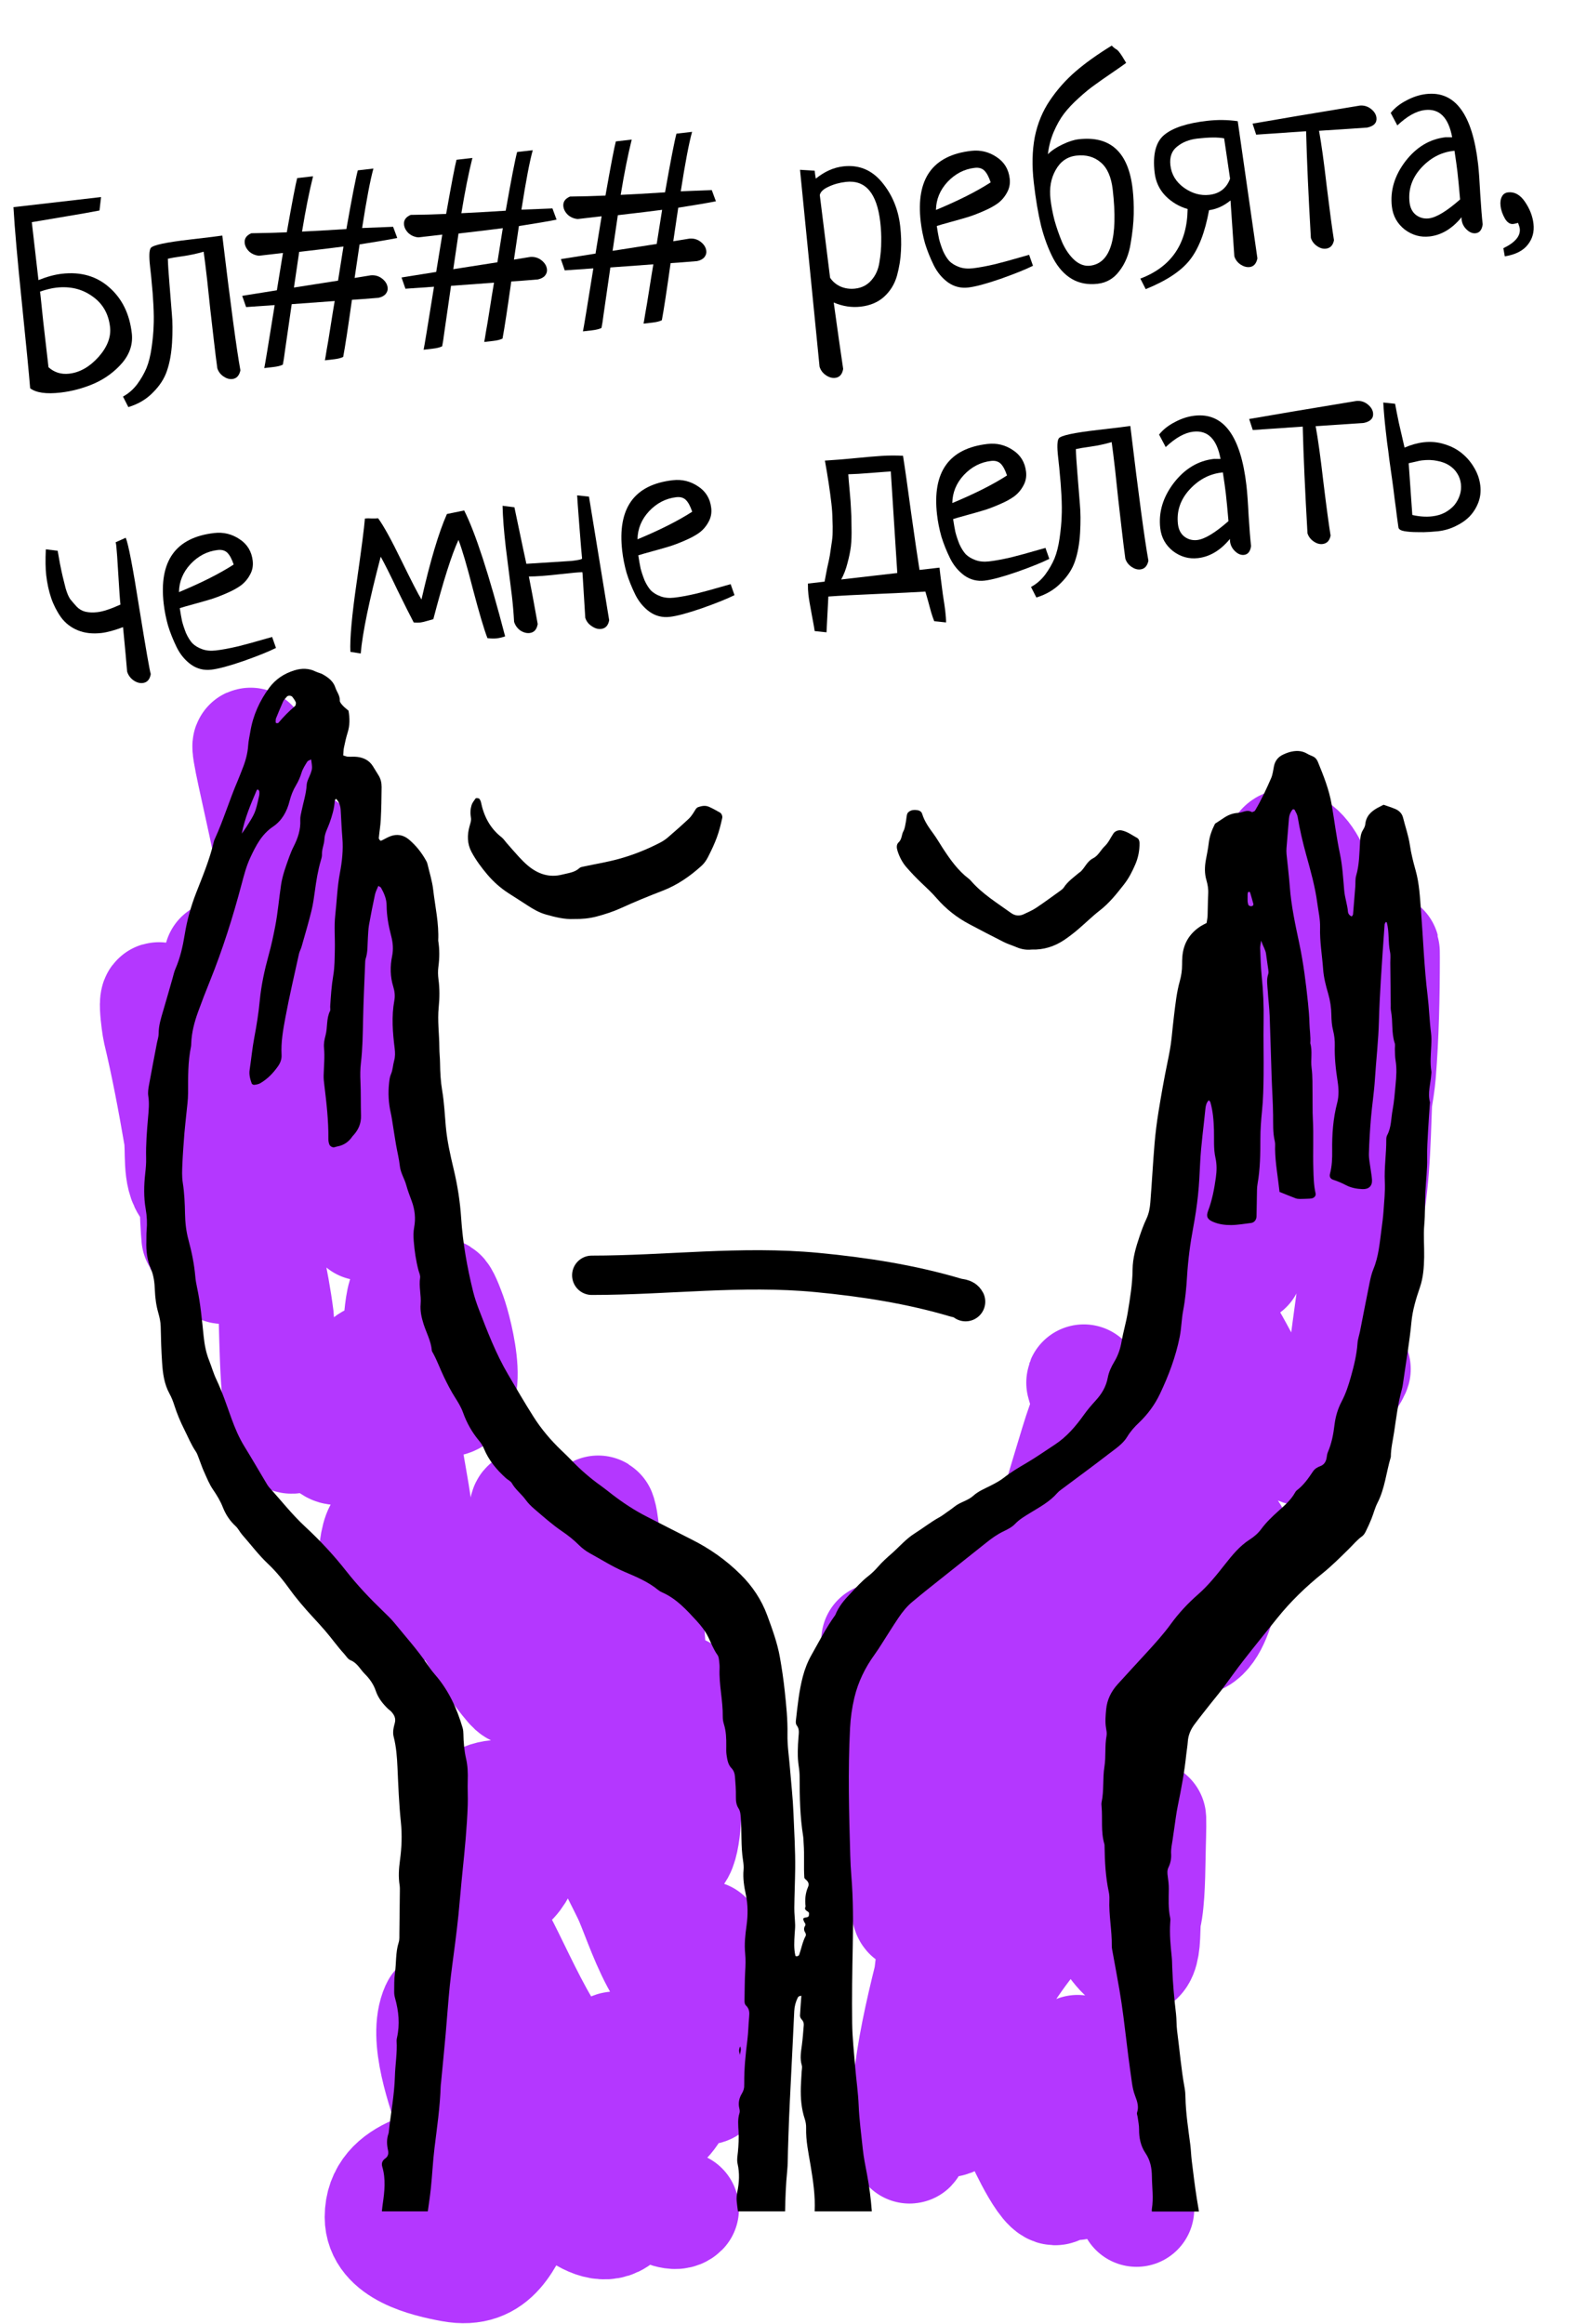 <?xml version="1.0" encoding="UTF-8"?> <svg xmlns="http://www.w3.org/2000/svg" width="600" height="886" viewBox="0 0 600 886" fill="none"> <path d="M145.598 440.106C141.578 447.309 138.742 453.249 138.742 461.56C138.742 463.051 138.901 467.337 138.235 466.004C134.246 458.027 132.625 446.279 130.364 438.075C126.358 423.54 115.414 380.618 114.622 395.673C113.932 408.787 121.472 423.066 124.016 435.79C124.231 436.864 124.864 451.075 126.682 450.516C140.16 446.369 141.953 407.196 142.932 396.435C145.034 373.307 143.313 407.883 143.313 414.462C143.313 416.78 144.102 427.347 142.805 417.128C140.001 395.045 139.539 366.712 128.586 346.798C119.496 330.27 137.852 421.185 131.887 403.29C125.012 382.665 125.276 358.245 120.715 336.896C118.786 327.861 112.275 314.093 114.876 331.183C116.613 342.597 118.032 353.899 118.176 365.459C118.301 375.429 119.037 378.02 115.13 365.205C108.846 344.595 102.303 323.647 100.15 302.111C99.677 297.381 99.529 293.135 97.738 288.655C88.562 265.716 109.036 337.199 109.036 361.905C109.036 368.662 111.321 372.467 111.321 378.916C111.321 396.687 104.622 414.61 99.896 431.473C95.877 445.811 92.024 460.219 87.835 474.509C87.02 477.293 86.697 484.288 84.408 482.507C80.195 479.23 88.13 425.074 80.472 426.776C74.993 427.994 75.488 448.857 75.267 452.293C74.758 460.217 76.92 486.389 75.521 461.687C74.091 436.424 71.963 408.546 62.572 384.756C58.32 373.982 60.753 391.119 61.176 392.88C64.349 406.101 66.873 419.597 69.174 432.997C70.096 438.364 68.527 448.389 72.475 452.801C76.184 456.947 80.225 444.223 81.615 438.836C87.361 416.569 84.408 346.906 84.408 369.903C84.408 384.314 90.755 399.356 90.755 414.462C90.755 444.548 101.599 472.81 105.355 502.438C105.756 505.601 105.503 547.848 111.321 547.505C117.971 547.114 114.687 530.757 121.731 544.205C132.345 564.468 133.92 539.119 137.219 526.432C142.008 508.013 154.972 527.419 166.037 532.398C181.893 539.534 173.448 507.639 171.242 501.55C163.009 478.827 169.57 513.473 168.322 520.338C166.583 529.9 161.443 502.056 156.515 493.679C153.164 487.982 152.453 514.392 152.453 516.657C152.453 520.656 151.581 525.869 152.961 529.732C154.259 533.367 160.391 535.717 156.515 532.018C151.17 526.915 152.55 538.598 152.707 540.523C153.977 556.088 158.236 571.264 159.181 586.86C160.392 606.835 147.17 565.959 143.82 590.414C142.395 600.821 144.724 614.419 159.054 611.234C172.342 608.282 159.182 582.079 171.749 604.887C178.793 617.669 185.682 631.192 195.235 642.337C203.523 652.006 200.63 615.439 200.313 612.504C199.774 607.519 199.134 604.018 198.409 599.301C197.655 594.403 198.154 601.061 198.155 601.078C198.794 618.33 205.491 635.086 211.358 651.096C211.686 651.992 221.112 675.539 221.895 671.155C224.837 654.678 219.49 634.298 214.531 618.597C209.658 603.164 220.434 655.949 235.224 662.522C244.911 666.827 255.552 607.444 236.621 610.599C232.799 611.236 206.488 613.325 211.104 621.136C217.158 631.381 245.769 656.278 225.068 628.246C221.165 622.959 209.47 603.792 200.186 605.648C196.579 606.37 216.073 633.142 219.482 635.609C227.613 641.49 219.699 605.013 219.482 604.252C216.818 594.877 213.19 582.623 205.01 576.196C198.766 571.29 201.45 578.175 202.979 582.797C208.941 600.824 215.25 619.647 223.291 636.878C225.584 641.792 226.353 646.25 228.115 651.096C232.277 662.541 232.961 626.942 232.177 614.789C231.518 604.56 230.613 592.68 229.258 582.29C229.046 580.668 228.845 579.03 228.369 577.466C227.574 574.854 228.895 582.905 229.385 585.59C233.908 610.379 238.116 635.637 245.634 659.729C245.855 660.437 252.952 683.073 256.298 673.947C259.399 665.491 259.853 638.154 259.853 647.161C259.853 653.012 264.134 705.748 256.552 706.954C239.119 709.728 181.895 663.751 177.843 698.195C176.963 705.674 179.617 714.002 186.729 717.872C201.754 726.047 205.72 678.911 209.58 671.662C212.782 665.649 239.138 719.721 240.175 721.808C245.119 731.757 254.417 766.737 269.755 759.766C270.763 759.307 271.4 787.496 271.278 790.234C270.52 807.208 256.908 779.77 254.521 775.507C252.402 771.724 257.123 783.869 258.71 785.79C265.362 793.843 268.078 780.252 268.739 775.126C270.066 764.84 268.993 753.586 268.993 743.262C268.993 721.113 268.931 791.986 253.505 807.88C242.223 819.503 226.177 818.752 213.643 809.276C209.205 805.921 169.466 760.81 167.179 765.859C162.173 776.915 169.788 797.167 173.146 807.499C177.773 821.735 188.38 834.285 194.092 812.196C196.181 804.12 195.87 795.463 195.87 787.187C195.87 780.583 195.131 800.506 196.378 806.991C198.263 816.793 202.298 807.812 201.836 802.04C200.118 780.564 189.721 760.975 187.11 740.088C185.047 723.58 202.012 770.467 213.643 782.363C216.601 785.388 220.851 789.87 225.576 789.345C229.525 788.906 232.462 780.63 234.97 781.347C240.172 782.833 245.429 795.056 246.904 799.628C251.113 812.678 188.259 820.694 181.144 822.479C168.053 825.762 145.852 827.686 145.852 845.33C145.852 857.604 162.823 861.58 172.511 863.357C188.455 866.28 192.835 853.634 198.917 841.267C200.219 838.62 204.532 823.674 208.311 829.588C215.99 841.608 233.284 856.443 239.541 839.236C241.677 833.362 255.699 846.437 259.853 842.283" stroke="#B437FF" stroke-width="44" stroke-linecap="round"></path> <path d="M479.222 426.394C477.047 444.061 474.259 462.102 474.651 479.967C474.965 494.243 479.959 451.823 480.745 437.566C481.378 426.095 480.326 417.506 477.444 406.844C475.667 400.266 480.615 413.058 480.618 413.065C481.248 414.39 487.191 429.062 489.505 428.172C494.667 426.186 494.671 407.464 494.963 403.29C495.777 391.696 493.607 384.118 491.155 373.329C487.906 359.034 488.362 345.019 488.362 330.42C488.362 327.96 488.229 320.371 493.44 323.565C503.725 329.869 506.539 356.367 508.166 365.966C511.61 386.283 509.34 406.828 512.483 427.029C517.231 457.558 524.711 421.51 525.685 409.637C526.904 394.794 527.209 379.841 527.209 364.951C527.209 351.05 525.884 392.723 524.924 406.59C523.747 423.578 524.225 441.538 521.623 458.386C520.656 464.648 511.95 526.71 512.483 526.558C515.398 525.725 518.66 515.795 513.117 527.574C504.085 546.768 501.664 565.752 484.807 539.38C476.152 525.838 469.823 509.473 459.671 496.979C455.885 492.318 462.272 508.743 464.369 514.371C468.22 524.71 476.327 556.787 472.366 546.489C470.415 541.416 458.047 500.205 461.957 517.798C465.629 534.325 468.212 554.533 465.384 571.498C464.093 579.246 458.756 557.25 455.101 550.298C452.037 544.467 445.078 528.459 440.375 542.046C436.475 553.312 434.697 565.504 432.631 577.211C432.077 580.351 432.484 591.716 430.219 583.305C426.293 568.724 421.624 554.344 417.27 539.888C415.996 535.657 414.658 531.446 413.462 527.193C413.134 526.026 414.494 529.385 414.985 530.493C420.65 543.279 425.691 556.468 432.25 568.832C435.854 575.625 444.889 595.343 454.086 597.015C460.248 598.136 469.994 583.135 469.574 585.082C467.95 592.591 465.264 623.019 455.228 624.563C444.633 626.193 446.103 583.767 436.693 584.32C430.343 584.694 420.969 608.425 418.794 612.376C416.247 617.001 407.254 640.5 399.243 640.686C391.183 640.873 382.112 621.888 378.931 616.819C378.251 615.735 370.551 599.046 367.76 598.792C363.937 598.445 375.724 625.629 378.677 628.372C387.754 636.8 381.428 605.605 381.089 600.697C381.049 600.117 393.251 621.503 396.958 626.975C402.314 634.882 399.791 608.926 396.07 604.378C388.27 594.845 396.375 629.215 399.243 641.194C402.388 654.328 415.993 690.08 428.315 723.965C438.325 751.492 437.587 714.611 437.963 703.145C438.064 700.058 438.256 690.803 437.963 693.878C436.555 708.66 436.44 723.37 435.805 738.183C434.791 761.841 418.386 728.928 415.239 723.965C406.166 709.656 390.902 683.634 381.978 669.123C376.998 661.024 373.658 651.119 365.982 645.51C364.867 644.695 369.601 680.113 370.045 681.818C373.462 694.936 378.452 707.569 381.978 720.664C382.246 721.658 383.417 730.002 383.121 724.219C381.987 702.117 381.398 679.34 376.392 657.697C370.205 630.945 361.679 667.433 360.524 676.486C359.252 686.449 358.728 708.845 350.621 688.038C344.407 672.086 338.811 655.438 335.895 638.528C335.197 634.477 335.261 622.103 335.261 626.214C335.261 637.25 333.397 648.006 332.975 658.967C332.686 666.494 333.563 628.871 332.849 636.37C331.87 646.648 327.054 658.012 328.532 668.361C328.924 671.103 330.96 671.001 332.975 672.296C338.677 675.962 340.401 686.101 342.116 691.974C344.899 701.505 346.438 710.996 346.686 720.918C346.693 721.196 345.767 731.668 348.336 729.297C354.266 723.823 357.908 714.151 361.031 706.954C361.76 705.276 364.807 690.539 363.19 698.829C357.371 728.65 355.288 760.101 350.495 790.233C349.11 798.933 347.126 825.183 346.686 816.384C345.32 789.067 353.796 760.347 360.27 734.375C375.591 672.909 392.477 611.54 410.923 550.932C418.541 525.901 419.819 534.613 422.094 552.329C426.331 585.312 429.089 620.123 425.649 653.381C424.004 669.276 423.368 699.926 413.208 713.555C404.926 724.664 395.394 734.714 387.31 746.054C377.188 760.253 368.914 776.782 357.477 789.979C355.569 792.18 353.863 778.958 356.842 788.455C359.238 796.093 358.595 818.506 366.363 802.293C369.795 795.132 376.495 759.431 380.074 779.315C382.296 791.658 385.336 803.786 390.23 815.369C390.434 815.852 401.095 839.47 403.813 832.888C407.264 824.534 406.022 812.98 406.099 804.197C406.111 802.733 406.099 788.478 406.099 799.627C406.099 807.915 405.466 816.526 406.606 824.763C406.78 826.017 409.917 836.033 411.811 830.349C415.38 819.643 414.116 806.522 412.827 795.565C412.757 794.968 410.831 782.214 411.05 782.616C412.158 784.648 425.317 813.511 427.934 806.736C431.556 797.361 419.618 774.376 420.19 785.536C421.21 805.418 428.179 823.588 433.52 842.282" stroke="#B437FF" stroke-width="44" stroke-linecap="round"></path> <path d="M38.55 75.136L37.951 80.254C34.659 80.897 30.357 81.657 25.046 82.532C19.735 83.408 15.429 84.134 12.13 84.712L14.672 106.794C17.889 105.5 20.865 104.695 23.601 104.38C30.831 103.548 36.874 105.294 41.728 109.619C46.574 113.879 49.421 119.69 50.269 127.051C50.741 131.154 49.525 134.924 46.621 138.361C43.709 141.732 40.149 144.353 35.943 146.223C31.793 148.021 27.504 149.175 23.075 149.685C17.668 150.307 13.81 149.761 11.501 148.047C11.051 142.423 9.991 131.49 8.319 115.248C6.647 99.006 5.585 86.918 5.134 78.983L38.55 75.136ZM15.276 111.18C15.283 111.245 15.369 111.994 15.534 113.427C15.699 114.86 16.004 117.795 16.449 122.232C16.959 126.661 17.641 132.589 18.496 140.015C20.705 142.004 23.341 142.823 26.402 142.471C30.441 142.006 34.158 139.895 37.553 136.138C40.941 132.315 42.414 128.483 41.972 124.64C41.387 119.559 39.123 115.661 35.181 112.947C31.296 110.16 26.715 109.071 21.439 109.678C19.68 109.881 17.626 110.381 15.276 111.18Z" fill="black"></path> <path d="M48.958 155.219L46.91 151.198C48.962 150.104 50.763 148.543 52.312 146.517C53.795 144.498 54.978 142.448 55.861 140.366C56.736 138.219 57.391 135.603 57.828 132.516C58.265 129.43 58.519 126.761 58.589 124.509C58.718 122.184 58.688 119.349 58.501 116.004C58.314 112.66 58.127 110.173 57.939 108.545C57.81 106.844 57.583 104.593 57.261 101.792C56.803 97.818 56.888 95.4 57.515 94.535C58.314 93.453 63.306 92.384 72.49 91.326C79.721 90.494 83.821 89.989 84.79 89.811C87.965 116.242 90.267 133.369 91.696 141.191C91.269 143.22 90.242 144.328 88.613 144.516C87.506 144.643 86.379 144.311 85.231 143.519C84.084 142.727 83.305 141.695 82.895 140.422C82.537 137.889 82.07 134.115 81.492 129.099C81.207 126.624 80.776 122.878 80.199 117.863C79.686 112.839 79.284 109.058 78.992 106.517C78.452 101.827 78.014 98.314 77.679 95.976C74.996 96.747 72.322 97.319 69.659 97.691C66.996 98.064 65.118 98.379 64.026 98.637C64.078 100.809 64.283 104.02 64.64 108.269C64.997 112.518 65.298 116.278 65.543 119.55C65.845 122.749 65.874 126.442 65.63 130.628C65.378 134.749 64.734 138.322 63.696 141.345C62.715 144.296 60.952 147.04 58.406 149.577C55.933 152.172 52.783 154.053 48.958 155.219Z" fill="black"></path> <path d="M93.87 117.081L92.387 112.796L105.608 110.68L107.93 96.454L98.843 97.5C97.445 97.397 96.198 96.88 95.1 95.951C94.061 94.948 93.474 93.861 93.339 92.688C93.144 90.995 93.99 89.742 95.876 88.931C100.293 88.885 104.8 88.762 109.397 88.562C111.437 77.041 112.757 70.157 113.356 67.91L119.414 67.213C117.967 72.99 116.565 80.015 115.207 88.29C118.755 88.145 124.394 87.826 132.125 87.332C134.243 75.34 135.694 67.879 136.479 64.951L142.439 64.265C141.268 68.426 139.828 75.984 138.119 86.939L149.945 86.468L151.526 90.742C148.43 91.362 143.639 92.177 137.156 93.188L135.262 105.979L141.482 104.966C143.118 104.844 144.553 105.273 145.788 106.253C147.023 107.232 147.715 108.374 147.865 109.676C147.963 110.523 147.723 111.31 147.147 112.036C146.57 112.763 145.638 113.266 144.35 113.546C140.036 113.911 136.667 114.167 134.242 114.314C132.756 124.913 131.644 132.169 130.907 136.082C130.097 136.506 128.911 136.807 127.348 136.987L123.928 137.381C124.056 136.772 124.272 135.493 124.575 133.544C124.944 131.588 125.432 128.661 126.039 124.763C126.647 120.865 127.187 117.535 127.661 114.775L111.266 115.969C110.892 118.454 110.451 121.508 109.944 125.13C109.437 128.753 109.014 131.673 108.676 133.89C108.402 136.099 108.137 137.813 107.881 139.03C107.072 139.453 105.853 139.759 104.225 139.946L100.805 140.34C101.068 139.188 102.391 131.181 104.772 116.321L93.87 117.081ZM114.119 96.038L112.12 109.634L128.945 107.004L131.011 93.994C127.241 94.494 121.61 95.176 114.119 96.038Z" fill="black"></path> <path d="M154.644 110.084L153.161 105.8L166.382 103.684L168.704 89.457L159.617 90.503C158.219 90.4 156.972 89.883 155.875 88.954C154.835 87.951 154.248 86.864 154.113 85.692C153.918 83.998 154.764 82.746 156.651 81.934C161.067 81.888 165.574 81.765 170.171 81.566C172.211 70.045 173.531 63.16 174.13 60.913L180.188 60.216C178.741 65.993 177.339 73.018 175.981 81.293C179.529 81.148 185.168 80.829 192.899 80.335C195.017 68.343 196.468 60.883 197.253 57.954L203.213 57.268C202.042 61.429 200.602 68.987 198.893 79.942L210.72 79.472L212.3 83.745C209.204 84.365 204.414 85.181 197.93 86.191L196.036 98.983L202.256 97.969C203.892 97.847 205.327 98.276 206.562 99.256C207.797 100.236 208.489 101.377 208.639 102.68C208.737 103.527 208.497 104.313 207.921 105.04C207.344 105.766 206.412 106.269 205.125 106.549C200.811 106.914 197.441 107.17 195.016 107.317C193.53 117.917 192.418 125.173 191.681 129.086C190.871 129.509 189.685 129.811 188.122 129.991L184.702 130.384C184.83 129.775 185.046 128.497 185.349 126.548C185.718 124.591 186.206 121.664 186.813 117.766C187.421 113.868 187.961 110.538 188.436 107.778L172.04 108.972C171.666 111.458 171.225 114.511 170.718 118.134C170.211 121.756 169.788 124.676 169.45 126.893C169.176 129.103 168.911 130.816 168.655 132.034C167.846 132.457 166.627 132.762 164.999 132.95L161.579 133.343C161.842 132.191 163.165 124.185 165.546 109.324L154.644 110.084ZM174.893 89.041L172.894 102.637L189.719 100.007L191.785 86.998C188.015 87.498 182.384 88.179 174.893 89.041Z" fill="black"></path> <path d="M215.418 103.087L213.935 98.803L227.156 96.687L229.478 82.46L220.391 83.506C218.993 83.403 217.746 82.887 216.649 81.957C215.609 80.955 215.022 79.867 214.887 78.695C214.692 77.001 215.538 75.749 217.425 74.938C221.841 74.891 226.348 74.768 230.946 74.569C232.985 63.048 234.305 56.164 234.904 53.917L240.962 53.219C239.515 58.996 238.113 66.022 236.755 74.296C240.303 74.152 245.942 73.832 253.674 73.338C255.791 61.346 257.242 53.886 258.027 50.958L263.987 50.272C262.816 54.432 261.376 61.99 259.668 72.945L271.494 72.475L273.075 76.748C269.978 77.369 265.188 78.184 258.704 79.195L256.81 91.986L263.03 90.973C264.666 90.85 266.101 91.279 267.336 92.259C268.571 93.239 269.263 94.38 269.413 95.683C269.511 96.53 269.271 97.316 268.695 98.043C268.119 98.769 267.187 99.272 265.899 99.553C261.585 99.917 258.215 100.173 255.79 100.321C254.304 110.92 253.192 118.176 252.455 122.089C251.646 122.512 250.459 122.814 248.896 122.994L245.476 123.388C245.604 122.779 245.82 121.5 246.124 119.551C246.492 117.594 246.98 114.667 247.588 110.769C248.195 106.871 248.736 103.542 249.21 100.781L232.814 101.976C232.44 104.461 231.999 107.515 231.492 111.137C230.986 114.76 230.563 117.679 230.224 119.896C229.95 122.106 229.685 123.819 229.43 125.037C228.62 125.46 227.401 125.765 225.773 125.953L222.353 126.347C222.617 125.194 223.939 117.188 226.32 102.327L215.418 103.087ZM235.667 82.045L233.668 95.64L250.493 93.01L252.56 80.001C248.789 80.501 243.158 81.182 235.667 82.045Z" fill="black"></path> <path d="M305.155 64.739L310.739 65.086C310.897 66.454 311.045 67.46 311.185 68.103C314.506 65.411 317.99 63.855 321.637 63.435C327.565 62.753 332.482 64.76 336.389 69.459C340.296 74.157 342.621 79.731 343.363 86.18C343.738 89.436 343.838 92.593 343.662 95.649C343.543 98.633 343.045 101.76 342.167 105.029C341.282 108.233 339.645 110.929 337.257 113.118C334.927 115.234 331.938 116.503 328.29 116.923C324.838 117.32 321.411 116.791 318.009 115.334C319.582 126.703 320.785 135.145 321.618 140.659C321.264 142.746 320.24 143.887 318.547 144.082C317.374 144.217 316.178 143.86 314.958 143.01C313.811 142.218 313.028 141.153 312.61 139.815L305.155 64.739ZM312.698 74.364L316.625 105.89C317.586 107.364 318.938 108.495 320.679 109.285C322.412 110.009 324.256 110.259 326.21 110.034C328.75 109.741 330.806 108.68 332.378 106.849C334.014 105.01 335.037 102.714 335.446 99.961C335.912 97.135 336.141 94.535 336.132 92.16C336.187 89.778 336.065 87.284 335.765 84.678C334.49 73.605 330.108 68.499 322.617 69.361C320.206 69.639 318 70.256 315.999 71.212C314.054 72.096 312.954 73.147 312.698 74.364Z" fill="black"></path> <path d="M392.544 97.15L394.016 101.337C391.269 102.709 387.138 104.372 381.621 106.328C376.161 108.21 372.064 109.309 369.328 109.624C366.527 109.946 363.979 109.316 361.685 107.732C359.383 106.083 357.546 103.885 356.174 101.139C354.794 98.328 353.683 95.552 352.839 92.811C352.053 89.997 351.503 87.222 351.188 84.487C349.313 68.202 355.736 59.212 370.457 57.517C373.975 57.113 377.2 57.896 380.133 59.869C383.059 61.776 384.728 64.521 385.14 68.103C385.365 70.058 385.01 71.847 384.076 73.473C383.206 75.091 382.042 76.446 380.584 77.538C379.183 78.558 377.319 79.564 374.991 80.558C372.729 81.545 370.704 82.306 368.918 82.841C367.131 83.377 364.99 83.987 362.495 84.67C360 85.353 358.275 85.849 357.32 86.157C357.603 88.038 357.892 89.688 358.187 91.106C358.547 92.517 359.053 94.042 359.704 95.683C360.412 97.252 361.221 98.545 362.13 99.562C363.097 100.507 364.338 101.255 365.854 101.807C367.369 102.358 369.104 102.522 371.058 102.297C373.403 102.027 376.247 101.501 379.589 100.72C382.924 99.874 385.868 99.073 388.421 98.318C391.039 97.554 392.413 97.165 392.544 97.15ZM357.013 80.054C365.58 76.494 372.535 72.987 377.88 69.533C377.176 67.436 376.378 65.944 375.483 65.057C374.589 64.17 373.361 63.816 371.797 63.996C367.824 64.454 364.366 66.238 361.424 69.349C358.547 72.452 357.077 76.02 357.013 80.054Z" fill="black"></path> <path d="M399.712 58.803C401.133 57.385 402.971 56.15 405.226 55.099C407.538 53.974 409.607 53.307 411.431 53.097C423.546 51.703 430.41 58.008 432.023 72.012C432.368 75.009 432.507 78.227 432.441 81.666C432.368 85.041 431.973 88.782 431.258 92.891C430.608 96.992 429.192 100.455 427.009 103.28C424.899 106.163 422.118 107.804 418.666 108.201C414.953 108.628 411.681 108.015 408.85 106.361C406.02 104.707 403.638 102.077 401.705 98.471C399.837 94.858 398.307 90.744 397.116 86.129C395.982 81.442 395.052 75.939 394.324 69.62C393.589 63.237 393.715 57.447 394.701 52.251C395.752 47.048 397.688 42.37 400.51 38.217C403.332 34.064 406.605 30.387 410.329 27.187C414.052 23.986 418.626 20.72 424.051 17.39C424.502 17.866 424.978 18.273 425.479 18.611C426.037 18.877 426.553 19.346 427.027 20.017C427.565 20.681 428.41 22.003 429.562 23.982C428.407 24.841 426.544 26.145 423.973 27.893C421.402 29.641 419.265 31.141 417.561 32.393C415.85 33.58 413.829 35.232 411.499 37.348C409.226 39.392 407.344 41.391 405.853 43.344C404.419 45.225 403.103 47.555 401.905 50.333C400.765 53.038 400.034 55.862 399.712 58.803ZM424.432 72.292C423.877 67.472 422.357 64.017 419.872 61.927C417.38 59.772 414.278 58.908 410.565 59.335C407.112 59.733 404.484 61.553 402.679 64.797C400.867 67.976 400.205 71.682 400.692 75.916C400.985 78.457 401.491 81.137 402.212 83.959C402.998 86.772 403.983 89.596 405.167 92.43C406.409 95.191 407.953 97.422 409.799 99.124C411.71 100.818 413.708 101.545 415.793 101.305C423.674 100.397 426.554 90.726 424.432 72.292Z" fill="black"></path> <path d="M472.118 46.21L479.624 98.51C479.198 100.539 478.203 101.644 476.64 101.824C475.533 101.951 474.373 101.623 473.16 100.838C472.013 100.046 471.234 99.014 470.824 97.741L469.36 76.426C466.827 78.5 464.098 79.738 461.174 80.141C459.636 88.568 457.196 94.888 453.853 99.101C450.575 103.306 444.963 107.021 437.018 110.246L434.971 106.225C446.8 101.761 452.811 92.918 453.005 79.695C449.728 78.752 446.894 77.065 444.502 74.635C442.175 72.197 440.813 69.251 440.416 65.799C439.621 58.894 440.851 54.099 444.106 51.415C447.361 48.73 452.799 46.949 460.42 46.071C464.394 45.614 468.293 45.66 472.118 46.21ZM469.197 68.129L466.931 52.747C464.568 52.293 461.173 52.321 456.743 52.831C453.617 53.191 451.028 54.215 448.979 55.903C446.921 57.526 446.073 59.901 446.433 63.027C446.838 66.545 448.587 69.412 451.68 71.63C454.766 73.783 457.97 74.668 461.292 74.286C465.201 73.836 467.835 71.784 469.197 68.129Z" fill="black"></path> <path d="M479.144 51.341L477.77 47.143C486.438 45.617 500.1 43.318 518.755 40.247C520.326 40.132 521.729 40.564 522.964 41.544C524.198 42.524 524.887 43.633 525.03 44.87C525.255 46.825 524.079 48.082 521.504 48.642L503.131 49.867C504.019 54.714 505.003 61.828 506.083 71.208C507.221 80.516 508.135 87.308 508.825 91.584C508.456 93.541 507.425 94.616 505.731 94.811C504.624 94.939 503.497 94.607 502.35 93.815C501.202 93.023 500.423 91.99 500.013 90.718C499.08 74.588 498.476 61.029 498.201 50.038L479.144 51.341Z" fill="black"></path> <path d="M532.992 47.815L530.464 43.057C531.963 41.168 533.958 39.585 536.451 38.308C538.937 36.966 541.45 36.149 543.99 35.856C554.999 34.589 561.598 43.465 563.788 62.486C564.088 65.091 564.367 68.953 564.626 74.072C564.951 79.182 565.259 83.008 565.552 85.548C565.263 87.628 564.37 88.754 562.871 88.926C561.699 89.061 560.557 88.599 559.445 87.538C558.333 86.478 557.694 85.232 557.529 83.799C557.477 83.343 557.472 83.013 557.514 82.811C553.926 87.184 549.851 89.633 545.292 90.158C541.839 90.555 538.668 89.666 535.777 87.491C532.945 85.243 531.322 82.328 530.91 78.745C530.212 72.688 531.927 66.946 536.055 61.521C540.247 56.088 545.34 53.026 551.333 52.336C551.593 52.306 551.858 52.309 552.126 52.344C552.386 52.314 552.683 52.313 553.016 52.341C553.415 52.361 553.712 52.36 553.907 52.337C552.508 44.776 549.041 41.314 543.504 41.951C540.247 42.326 536.743 44.281 532.992 47.815ZM556.933 76.046C556.539 71.472 556.207 68.012 555.937 65.667C555.712 63.713 555.331 60.984 554.796 57.482L554.015 57.572C549.397 58.169 545.362 60.383 541.909 64.213C538.521 68.035 537.104 72.356 537.659 77.176C537.899 79.261 538.709 80.85 540.089 81.946C541.534 83.033 543.169 83.472 544.993 83.262C547.859 82.932 551.839 80.527 556.933 76.046Z" fill="black"></path> <path d="M573.985 97.745L573.43 94.641C577.932 92.472 580.022 89.988 579.7 87.187C579.647 86.731 579.431 85.997 579.05 84.984C578.153 85.22 577.542 85.356 577.216 85.394C575.978 85.536 574.908 84.834 574.004 83.288C573.092 81.677 572.546 80.09 572.366 78.527C572.201 77.094 572.363 75.92 572.852 75.006C573.333 74.026 574.128 73.473 575.235 73.345C577.71 73.06 579.862 74.265 581.69 76.958C583.518 79.652 584.597 82.432 584.927 85.298C585.28 88.359 584.563 91.016 582.776 93.268C580.996 95.585 578.066 97.077 573.985 97.745Z" fill="black"></path> <path d="M44.1 206.765L47.96 205.033C48.954 207.361 50.681 216.337 53.139 231.96C55.656 247.511 57.111 255.857 57.507 257C57.153 259.087 56.13 260.227 54.436 260.422C53.263 260.557 52.067 260.2 50.847 259.35C49.693 258.493 48.906 257.396 48.488 256.058C48.191 252.33 47.673 246.681 46.933 239.11C43.643 240.346 40.891 241.092 38.676 241.347C35.289 241.737 32.279 241.391 29.647 240.308C27.014 239.225 24.875 237.557 23.229 235.304C21.649 233.044 20.412 230.613 19.518 228.009C18.617 225.341 17.987 222.444 17.627 219.317C17.342 216.842 17.293 213.547 17.479 209.434L22 210.002C22.162 210.842 22.447 212.459 22.855 214.854C23.32 217.176 23.678 218.851 23.929 219.878C24.179 220.906 24.547 222.381 25.032 224.305C25.575 226.157 26.164 227.541 26.797 228.458C27.489 229.303 28.289 230.234 29.198 231.251C30.172 232.261 31.304 232.923 32.595 233.236C33.95 233.542 35.474 233.598 37.168 233.403C39.317 233.155 42.243 232.191 45.943 230.511C45.748 228.818 45.48 225.053 45.138 219.219C44.789 213.319 44.532 209.652 44.367 208.219C44.269 207.372 44.181 206.888 44.1 206.765Z" fill="black"></path> <path d="M103.796 242.859L105.268 247.046C102.522 248.418 98.391 250.082 92.874 252.037C87.414 253.92 83.317 255.018 80.581 255.333C77.78 255.656 75.232 255.025 72.938 253.441C70.636 251.792 68.799 249.595 67.427 246.848C66.047 244.037 64.935 241.261 64.092 238.52C63.306 235.707 62.755 232.932 62.44 230.196C60.566 213.911 66.989 204.922 81.71 203.227C85.228 202.822 88.453 203.606 91.386 205.578C94.312 207.485 95.981 210.23 96.393 213.813C96.618 215.767 96.263 217.557 95.328 219.183C94.459 220.801 93.295 222.156 91.836 223.248C90.436 224.267 88.571 225.274 86.244 226.268C83.981 227.254 81.957 228.015 80.171 228.551C78.384 229.087 76.243 229.696 73.748 230.379C71.252 231.063 69.527 231.558 68.573 231.866C68.855 233.748 69.144 235.397 69.44 236.815C69.8 238.226 70.306 239.752 70.957 241.393C71.665 242.961 72.474 244.254 73.383 245.272C74.35 246.216 75.591 246.965 77.107 247.516C78.622 248.068 80.357 248.231 82.311 248.006C84.656 247.736 87.5 247.211 90.842 246.43C94.177 245.584 97.121 244.783 99.674 244.027C102.292 243.264 103.666 242.874 103.796 242.859ZM68.266 225.763C76.833 222.203 83.788 218.696 89.133 215.243C88.429 213.146 87.63 211.654 86.736 210.767C85.842 209.879 84.613 209.526 83.05 209.706C79.077 210.163 75.619 211.947 72.677 215.058C69.8 218.161 68.33 221.73 68.266 225.763Z" fill="black"></path> <path d="M170.473 195.978L177.05 194.627C181.319 203.046 186.527 219.046 192.674 242.627C191.597 243.015 190.504 243.272 189.397 243.4C188.42 243.512 187.261 243.481 185.921 243.305C184.596 239.827 182.762 233.636 180.417 224.732C178.137 215.82 176.291 209.532 174.878 205.866C172.287 211.445 169.09 221.515 165.288 236.077C164.84 236.195 164.04 236.419 162.891 236.749C161.806 237.072 160.97 237.267 160.384 237.335C159.667 237.417 158.809 237.417 157.81 237.334C156.46 234.783 154.406 230.697 151.646 225.074C148.944 219.379 146.802 215.105 145.22 212.251C140.811 228.995 138.268 241.3 137.589 249.166L133.655 248.53C133.411 243.542 134.208 234.705 136.048 222.019C137.88 209.268 138.927 201.161 139.188 197.699C139.97 197.609 140.861 197.605 141.86 197.688C142.917 197.698 143.706 197.674 144.228 197.614C146.259 200.35 149.22 205.718 153.111 213.718C156.994 221.653 159.545 226.607 160.762 228.579C164.093 213.939 167.33 203.072 170.473 195.978Z" fill="black"></path> <path d="M220.146 188.873L224.656 189.344L232.359 236.474C231.997 238.495 230.97 239.604 229.276 239.799C228.104 239.934 226.908 239.576 225.688 238.727C224.476 237.942 223.66 236.881 223.242 235.543C223.22 235.348 222.879 229.81 222.221 218.929L222.131 218.148C220.292 218.227 217.581 218.473 213.998 218.886C208.592 219.508 204.502 219.814 201.729 219.803C202.489 223.544 203.614 229.586 205.102 237.929C204.749 240.015 203.725 241.156 202.031 241.351C200.859 241.486 199.666 241.161 198.454 240.377C197.299 239.52 196.513 238.422 196.095 237.085C195.915 233.805 195.638 230.537 195.263 227.28C195.023 225.196 194.631 222.073 194.086 217.911C193.541 213.75 193.152 210.66 192.919 208.64C192.199 202.387 191.791 197.121 191.695 192.842L196.215 193.411C199.145 207.396 200.665 214.58 200.775 214.963C211.982 214.267 217.748 213.9 218.073 213.863C220.744 213.555 222.06 213.239 222.023 212.913C221.873 211.61 221.527 207.459 220.985 200.459C220.443 193.459 220.164 189.597 220.146 188.873Z" fill="black"></path> <path d="M278.693 222.724L280.165 226.911C277.419 228.283 273.287 229.947 267.77 231.902C262.311 233.784 258.213 234.883 255.477 235.198C252.676 235.521 250.129 234.89 247.834 233.306C245.533 231.657 243.695 229.459 242.323 226.713C240.944 223.902 239.832 221.126 238.988 218.385C238.202 215.571 237.652 212.797 237.337 210.061C235.462 193.776 241.886 184.787 256.607 183.092C260.124 182.687 263.35 183.471 266.283 185.443C269.208 187.35 270.877 190.095 271.29 193.678C271.515 195.632 271.16 197.422 270.225 199.047C269.355 200.666 268.191 202.021 266.733 203.113C265.332 204.132 263.468 205.138 261.14 206.132C258.878 207.119 256.854 207.88 255.067 208.416C253.281 208.951 251.14 209.561 248.644 210.244C246.149 210.927 244.424 211.423 243.469 211.731C243.752 213.612 244.041 215.262 244.336 216.68C244.697 218.091 245.202 219.617 245.853 221.258C246.562 222.826 247.371 224.119 248.28 225.137C249.247 226.081 250.488 226.829 252.003 227.381C253.519 227.932 255.254 228.096 257.208 227.871C259.553 227.601 262.397 227.075 265.739 226.295C269.073 225.449 272.017 224.648 274.57 223.892C277.189 223.128 278.563 222.739 278.693 222.724ZM243.163 205.628C251.729 202.068 258.685 198.561 264.029 195.108C263.326 193.01 262.527 191.518 261.633 190.631C260.739 189.744 259.51 189.391 257.947 189.571C253.973 190.028 250.516 191.812 247.574 194.923C244.697 198.026 243.227 201.595 243.163 205.628Z" fill="black"></path> <path d="M315.26 241.087L310.751 240.616C310.668 239.9 310.294 237.798 309.629 234.31C308.963 230.823 308.54 228.297 308.36 226.734C308.21 225.431 308.147 224.019 308.17 222.499L314.521 221.768C314.719 220.623 315.049 218.902 315.51 216.604C316.037 214.3 316.378 212.676 316.534 211.735C316.689 210.793 316.894 209.416 317.147 207.605C317.459 205.721 317.608 204.153 317.596 202.9C317.641 201.575 317.62 199.96 317.533 198.056C317.511 196.145 317.38 194.147 317.14 192.062C316.578 187.177 315.749 181.695 314.653 175.617C318.323 175.393 322.181 175.08 326.227 174.681C330.339 174.273 333.704 173.985 336.325 173.815C338.946 173.645 341.65 173.631 344.438 173.772C345.144 178.179 346.179 185.452 347.544 195.591C348.967 205.658 350.031 212.894 350.737 217.301L358.358 216.424L358.695 219.355C358.89 221.049 359.2 223.455 359.625 226.574C360.116 229.686 360.421 231.763 360.541 232.805C360.766 234.759 360.873 236.265 360.863 237.322L356.353 236.851C355.988 235.969 355.592 234.827 355.167 233.424C354.814 232.078 354.413 230.606 353.965 229.008C353.517 227.409 353.187 226.259 352.974 225.558C349.239 225.79 343.266 226.081 335.056 226.433C326.912 226.776 320.548 227.113 315.966 227.442L315.26 241.087ZM323.569 180.828C323.616 181.812 323.787 183.872 324.082 187.006C324.37 190.075 324.542 192.431 324.599 194.075C324.721 195.711 324.788 198.013 324.8 200.982C324.87 203.878 324.789 206.329 324.558 208.336C324.319 210.277 323.875 212.44 323.226 214.825C322.634 217.137 321.846 219.175 320.861 220.939L342.259 218.475L339.781 179.753C338.861 179.793 336.44 179.973 332.517 180.293C328.658 180.605 325.676 180.783 323.569 180.828Z" fill="black"></path> <path d="M398.776 208.9L400.248 213.086C397.502 214.458 393.37 216.122 387.853 218.077C382.394 219.96 378.296 221.059 375.56 221.374C372.759 221.696 370.212 221.065 367.917 219.481C365.615 217.832 363.778 215.635 362.406 212.889C361.026 210.077 359.915 207.301 359.071 204.56C358.285 201.747 357.735 198.972 357.42 196.236C355.545 179.952 361.968 170.962 376.69 169.267C380.207 168.862 383.432 169.646 386.365 171.618C389.291 173.525 390.96 176.27 391.373 179.853C391.598 181.807 391.243 183.597 390.308 185.223C389.438 186.841 388.274 188.196 386.816 189.288C385.415 190.307 383.551 191.314 381.223 192.308C378.961 193.294 376.936 194.055 375.15 194.591C373.363 195.127 371.223 195.736 368.727 196.419C366.232 197.103 364.507 197.598 363.552 197.906C363.835 199.788 364.124 201.438 364.419 202.856C364.779 204.266 365.285 205.792 365.936 207.433C366.645 209.002 367.453 210.294 368.363 211.312C369.329 212.257 370.571 213.005 372.086 213.556C373.602 214.108 375.336 214.271 377.291 214.046C379.636 213.776 382.479 213.251 385.821 212.47C389.156 211.624 392.1 210.823 394.653 210.067C397.271 209.304 398.645 208.915 398.776 208.9ZM363.246 191.803C371.812 188.243 378.767 184.736 384.112 181.283C383.409 179.186 382.61 177.694 381.716 176.807C380.821 175.92 379.593 175.566 378.029 175.746C374.056 176.203 370.598 177.988 367.656 181.098C364.779 184.202 363.309 187.77 363.246 191.803Z" fill="black"></path> <path d="M395.31 227.812L393.263 223.791C395.315 222.696 397.115 221.136 398.664 219.11C400.148 217.091 401.331 215.041 402.213 212.959C403.088 210.812 403.744 208.196 404.181 205.109C404.617 202.023 404.871 199.354 404.942 197.101C405.07 194.777 405.041 191.942 404.854 188.597C404.667 185.253 404.479 182.766 404.292 181.138C404.162 179.437 403.936 177.186 403.613 174.385C403.156 170.411 403.24 167.992 403.867 167.128C404.666 166.046 409.658 164.976 418.843 163.919C426.073 163.087 430.173 162.582 431.143 162.404C434.318 188.835 436.62 205.962 438.048 213.783C437.622 215.813 436.594 216.921 434.966 217.108C433.858 217.236 432.731 216.904 431.584 216.112C430.437 215.32 429.658 214.287 429.247 213.015C428.89 210.482 428.422 206.707 427.845 201.692C427.56 199.217 427.129 195.471 426.551 190.455C426.039 185.432 425.636 181.65 425.344 179.11C424.804 174.42 424.367 170.906 424.031 168.569C421.348 169.34 418.675 169.912 416.012 170.284C413.348 170.657 411.471 170.972 410.378 171.23C410.43 173.402 410.635 176.612 410.992 180.861C411.349 185.11 411.65 188.871 411.895 192.143C412.197 195.342 412.226 199.035 411.982 203.221C411.731 207.342 411.086 210.914 410.048 213.938C409.068 216.889 407.305 219.633 404.759 222.17C402.285 224.765 399.136 226.646 395.31 227.812Z" fill="black"></path> <path d="M444.643 170.453L442.115 165.695C443.614 163.806 445.609 162.224 448.103 160.947C450.588 159.604 453.101 158.787 455.641 158.495C466.65 157.227 473.249 166.104 475.439 185.124C475.739 187.73 476.018 191.592 476.277 196.71C476.602 201.821 476.91 205.646 477.203 208.187C476.914 210.266 476.021 211.392 474.523 211.564C473.35 211.699 472.208 211.237 471.096 210.177C469.984 209.117 469.345 207.87 469.18 206.437C469.128 205.981 469.123 205.652 469.165 205.449C465.577 209.822 461.503 212.271 456.943 212.796C453.491 213.194 450.319 212.305 447.429 210.129C444.596 207.882 442.973 204.966 442.561 201.384C441.863 195.326 443.578 189.584 447.706 184.159C451.898 178.726 456.991 175.665 462.984 174.975C463.244 174.945 463.509 174.947 463.777 174.982C464.037 174.952 464.334 174.951 464.667 174.979C465.066 174.999 465.363 174.998 465.558 174.975C464.16 167.414 460.692 163.952 455.155 164.59C451.898 164.965 448.394 166.919 444.643 170.453ZM468.585 198.685C468.19 194.11 467.858 190.65 467.588 188.305C467.363 186.351 466.983 183.623 466.447 180.12L465.666 180.21C461.048 180.808 457.013 183.021 453.56 186.851C450.172 190.673 448.755 194.994 449.31 199.815C449.55 201.899 450.36 203.489 451.74 204.584C453.186 205.672 454.82 206.11 456.644 205.9C459.51 205.57 463.49 203.165 468.585 198.685Z" fill="black"></path> <path d="M477.853 163.957L476.479 159.759C485.147 158.233 498.809 155.934 517.464 152.862C519.035 152.747 520.437 153.18 521.672 154.16C522.907 155.14 523.596 156.248 523.738 157.486C523.963 159.44 522.788 160.698 520.212 161.258L501.84 162.482C502.728 167.33 503.712 174.444 504.792 183.824C505.929 193.131 506.843 199.923 507.534 204.2C507.165 206.156 506.134 207.232 504.44 207.427C503.333 207.555 502.205 207.222 501.058 206.43C499.911 205.638 499.132 204.606 498.722 203.333C497.789 187.204 497.185 173.644 496.909 162.654L477.853 163.957Z" fill="black"></path> <path d="M527.632 153.474L532.142 153.945C532.512 156.014 532.989 158.434 533.572 161.205C534.22 163.969 534.945 167.119 535.749 170.657C538.264 169.575 540.695 168.899 543.04 168.629C545.841 168.307 548.51 168.561 551.047 169.39C553.578 170.155 555.791 171.319 557.687 172.883C559.583 174.447 561.151 176.313 562.39 178.48C563.622 180.582 564.373 182.806 564.643 185.151C564.906 187.431 564.657 189.571 563.897 191.573C563.138 193.574 562.023 195.353 560.552 196.908C559.073 198.398 557.3 199.625 555.233 200.589C553.174 201.619 550.939 202.272 548.529 202.549C548.073 202.602 547.059 202.685 545.488 202.8C543.918 202.915 542.238 202.944 540.449 202.885C538.733 202.885 537.169 202.768 535.756 202.535C534.343 202.301 533.563 201.83 533.415 201.121C533.287 200.014 533.082 198.519 532.8 196.638C532.575 194.684 532.295 192.538 531.96 190.2C531.69 187.855 531.376 185.417 531.018 182.884C530.653 180.286 530.299 177.785 529.957 175.383C529.679 172.973 529.392 170.762 529.094 168.75C528.862 166.73 528.678 165.135 528.543 163.962C528.123 160.314 527.819 156.818 527.632 153.474ZM537.326 176.613L538.707 196.354C541.418 196.966 543.945 197.137 546.29 196.867C548.114 196.657 549.742 196.173 551.172 195.414C552.661 194.582 553.87 193.618 554.799 192.521C555.722 191.359 556.401 190.093 556.837 188.722C557.273 187.352 557.409 185.951 557.244 184.517C557.079 183.084 556.632 181.783 555.903 180.613C555.167 179.377 554.157 178.339 552.872 177.497C551.587 176.655 550.067 176.07 548.314 175.744C546.553 175.353 544.597 175.281 542.448 175.529C541.731 175.611 540.957 175.766 540.125 175.994C539.286 176.157 538.353 176.363 537.326 176.613Z" fill="black"></path> <path fill-rule="evenodd" clip-rule="evenodd" d="M218.847 350.394C215.456 350.587 211.819 349.703 208.202 348.672C205.708 347.967 203.487 346.704 201.327 345.288C198.86 343.659 196.34 342.103 193.866 340.494C190.881 338.546 188.261 336.232 185.927 333.486C183.613 330.76 181.512 327.934 179.837 324.796C178.181 321.69 178.168 318.359 179.085 315.081C179.411 313.924 179.837 312.827 179.617 311.644C179.325 310.048 179.418 308.465 179.877 306.963C180.156 306.065 180.828 305.287 181.366 304.476C181.592 304.137 182.782 304.323 182.935 304.669C183.095 305.021 183.354 305.347 183.427 305.713C184.518 311.105 186.858 315.74 191.28 319.197C192.044 319.789 192.59 320.66 193.241 321.398C194.81 323.173 196.346 324.982 197.949 326.717C199.019 327.867 200.13 329.004 201.34 330.022C205.176 333.24 209.518 334.736 214.525 333.439C216.772 332.854 219.192 332.681 221.041 330.959C221.433 330.6 222.105 330.5 222.663 330.381C227.092 329.43 231.573 328.705 235.935 327.515C241.44 326.012 246.739 323.891 251.819 321.265C252.863 320.72 253.867 320.048 254.758 319.283C257.444 316.97 260.111 314.622 262.697 312.202C263.542 311.411 264.206 310.387 264.831 309.396C265.257 308.725 265.563 307.987 266.367 307.714C267.704 307.255 269.093 307.023 270.417 307.608C271.853 308.233 273.216 309.031 274.592 309.789C275.231 310.141 275.643 311.178 275.496 311.843C274.22 317.654 273.163 320.68 270.051 326.784C269.439 327.987 268.615 329.177 267.624 330.082C263.216 334.091 258.355 337.449 252.763 339.61C247.431 341.664 242.138 343.818 236.939 346.199C233.893 347.588 230.702 348.619 227.451 349.477C224.751 350.162 222.038 350.448 218.847 350.394Z" fill="black"></path> <path fill-rule="evenodd" clip-rule="evenodd" d="M393.498 362.042C391.556 362.254 389.635 361.949 387.78 361.157C386.151 360.466 384.435 359.954 382.86 359.163C378.458 356.955 374.103 354.668 369.748 352.367C364.994 349.854 360.831 346.583 357.307 342.514C355.499 340.426 353.484 338.551 351.483 336.649C349.488 334.761 347.58 332.759 345.771 330.685C344.209 328.89 343.105 326.775 342.374 324.501C342.008 323.358 341.815 322.034 342.772 321.157C344.069 319.973 343.843 318.245 344.608 316.875C345.159 315.884 345.273 314.627 345.512 313.477C345.711 312.52 345.738 311.522 345.964 310.572C346.163 309.754 346.862 309.268 347.606 309.009C348.145 308.816 348.77 308.796 349.355 308.83C350.386 308.883 351.43 309.248 351.735 310.272C352.613 313.171 354.322 315.545 356.077 317.939C357.354 319.687 358.431 321.582 359.614 323.398C362.427 327.693 365.366 331.888 369.528 335.04C369.841 335.279 370.12 335.565 370.379 335.864C374.708 340.838 380.3 344.242 385.572 348.046C387.181 349.209 388.837 349.362 390.572 348.538C392.175 347.78 393.824 347.068 395.287 346.091C398.398 344.016 401.41 341.795 404.449 339.608C404.921 339.269 405.433 338.896 405.746 338.418C407.268 336.064 409.542 334.495 411.637 332.726C411.783 332.6 411.976 332.527 412.122 332.394C413.857 330.825 414.622 328.398 416.916 327.267C418.917 326.277 419.835 324.096 421.397 322.62C422.88 321.223 423.605 319.375 424.715 317.766C425.373 316.815 426.677 316.383 427.86 316.622C430.041 317.061 431.77 318.417 433.671 319.435C434.423 319.834 434.649 320.685 434.662 321.469C434.682 324.262 434.163 326.961 433.066 329.528C431.903 332.254 430.56 334.88 428.718 337.228C425.925 340.791 423.133 344.322 419.496 347.141C416.544 349.429 413.877 352.101 411.018 354.515C409.363 355.911 407.64 357.241 405.845 358.438C402.142 360.898 398.053 362.188 393.498 362.042Z" fill="black"></path> <path d="M545.979 408.534C545.421 405.196 545.8 401.859 545.939 398.514C546.006 396.938 546.046 395.336 545.84 393.78C545.235 389.079 545.122 384.332 544.55 379.644C543.227 368.846 542.854 357.995 542.01 347.17C541.611 342.071 541.391 336.924 539.989 331.931C539.078 328.713 538.253 325.435 537.768 322.13C537.242 318.579 536.039 315.242 535.188 311.797C534.776 310.129 533.665 309.045 532.143 308.413C530.7 307.815 529.197 307.343 527.754 306.831C526.93 307.25 526.225 307.595 525.534 307.968C523 309.351 521.065 311.159 520.766 314.278C520.693 315.029 520.287 315.794 519.882 316.458C519.017 317.861 518.871 319.391 518.771 320.986C518.499 325.308 518.519 329.663 517.282 333.892C516.903 335.182 517.063 336.632 516.963 338.008C516.684 341.545 516.411 345.089 516.099 348.626C516.079 348.906 515.766 349.165 515.593 349.424C514.755 349.092 514.224 348.374 514.164 347.636C513.924 344.883 512.973 342.283 512.734 339.524C512.322 334.816 512.056 330.056 511.085 325.448C509.775 319.251 509.011 312.988 507.947 306.764C506.969 301.046 504.848 295.773 502.687 290.481C502.308 289.55 501.69 288.792 500.726 288.366C500.001 288.047 499.257 287.755 498.585 287.356C496.371 286.046 494.057 286.146 491.71 286.804C490.959 287.017 490.221 287.342 489.502 287.668C487.581 288.546 486.377 290.009 485.945 292.103C485.626 293.646 485.473 295.275 484.855 296.691C483.053 300.84 481.145 304.942 478.844 308.845C478.744 309.012 478.625 309.218 478.465 309.291C478.133 309.437 477.647 309.716 477.428 309.59C475.606 308.533 473.977 309.843 472.261 309.929C470.22 310.035 468.425 310.747 466.763 311.877C465.626 312.655 464.469 313.393 463.452 314.065C462.208 316.525 461.35 318.905 461.051 321.498C460.805 323.653 460.34 325.78 459.954 327.915C459.495 330.468 459.416 332.981 460.16 335.535C460.652 337.223 460.958 338.979 460.852 340.794C460.699 343.553 460.725 346.319 460.619 349.079C460.579 350.043 460.373 351 460.247 351.911C459.389 352.37 458.664 352.696 458.013 353.115C453.744 355.854 451.37 359.744 450.985 364.81C450.911 365.794 450.885 366.785 450.891 367.769C450.905 369.957 450.579 372.071 449.987 374.192C448.817 378.388 448.371 382.729 447.833 387.031C447.474 389.964 447.188 392.909 446.875 395.848C446.543 399 445.938 402.051 445.3 405.137C444.023 411.3 442.933 417.511 441.922 423.727C441.257 427.817 440.732 431.939 440.386 436.068C439.768 443.541 439.369 451.028 438.777 458.508C438.611 460.656 438.205 462.777 437.248 464.792C436.237 466.926 435.426 469.167 434.668 471.408C433.278 475.517 432.041 479.666 432.008 484.067C431.962 489.613 431.037 495.078 430.146 500.53C429.541 504.227 428.444 507.838 427.799 511.528C427.321 514.301 426.47 516.821 425.007 519.247C423.896 521.083 422.939 523.15 422.553 525.232C421.908 528.709 420.233 531.475 417.926 533.995C416.33 535.737 414.807 537.512 413.418 539.46C410.319 543.802 406.868 547.858 402.307 550.83C398.677 553.197 395.133 555.697 391.389 557.892C388.49 559.587 385.611 561.283 382.958 563.377C381.429 564.587 379.654 565.518 377.905 566.416C375.611 567.579 373.171 568.55 371.269 570.279C369.155 572.2 366.289 572.666 364.128 574.414C363.211 575.159 362.227 575.824 361.256 576.509C360.285 577.194 359.348 577.932 358.317 578.497C355.019 580.306 352.073 582.653 348.909 584.641C345.511 586.782 343.004 589.8 340.059 592.38C338.283 593.936 336.501 595.525 334.966 597.307C333.795 598.67 332.519 599.894 331.129 600.977C328.622 602.926 326.548 605.293 324.374 607.573C322.046 610.013 319.872 612.553 318.622 615.745C315.138 620.552 312.452 625.845 309.533 630.984C308.077 633.551 307.013 636.27 306.242 639.176C304.766 644.748 304.214 650.433 303.569 656.118C303.509 656.67 303.562 657.408 303.881 657.807C304.985 659.203 304.706 660.652 304.579 662.268C304.3 665.998 304.087 669.748 304.673 673.492C304.885 674.848 305.005 676.238 305.005 677.614C305.005 685.108 305.145 692.588 306.335 700.008C306.488 700.979 306.474 701.963 306.548 702.947C306.873 707.276 306.521 711.624 306.8 715.952C306.913 716.112 306.986 716.312 307.133 716.425C308.11 717.209 308.808 718.107 308.23 719.43C307.179 721.83 306.973 724.324 307.279 726.897C306.581 728.213 307.738 728.473 308.429 729.071C308.642 729.251 308.595 729.816 308.556 730.195C308.476 730.886 308.01 730.986 307.352 731.086C306.248 731.252 306.162 731.531 306.694 732.655C306.94 733.18 307.472 733.646 307.099 734.244C306.488 735.215 306.634 736.059 307.212 736.977C307.392 737.269 307.472 737.821 307.319 738.1C306.089 740.388 305.677 742.941 304.825 745.348C304.772 745.507 304.566 745.64 304.407 745.734C304.254 745.82 304.054 745.873 303.875 745.873C303.708 745.873 303.423 745.793 303.403 745.7C302.751 742.974 302.95 740.215 303.103 737.462C303.17 736.285 303.323 735.108 303.296 733.938C303.236 731.771 302.957 729.61 302.977 727.442C303.024 722.508 303.25 717.575 303.309 712.641C303.396 705.54 302.937 698.446 302.658 691.351C302.438 685.64 301.78 679.935 301.321 674.23C300.976 669.901 300.291 665.566 300.371 661.251C300.477 655.686 299.905 650.2 299.32 644.708C298.861 640.393 298.23 636.091 297.472 631.822C296.501 626.357 294.579 621.157 292.678 615.964C290.464 609.934 286.993 604.741 282.412 600.219C276.873 594.747 270.59 590.339 263.661 586.888C258.01 584.069 252.418 581.137 246.779 578.284C241.999 575.857 237.57 572.925 233.342 569.667C231.939 568.583 230.556 567.453 229.106 566.422C225.07 563.55 221.353 560.312 217.929 556.728C216.699 555.445 215.409 554.221 214.126 552.991C210.117 549.141 206.519 544.933 203.547 540.252C200.163 534.919 196.978 529.454 193.78 524.015C189.159 516.149 185.907 507.665 182.643 499.194C181.798 496.986 181.034 494.726 180.462 492.432C178.181 483.216 176.526 473.888 175.901 464.4C175.488 458.09 174.504 451.853 173.035 445.722C171.752 440.343 170.535 434.978 170.043 429.459C169.637 424.931 169.438 420.376 168.68 415.908C168.081 412.371 167.895 408.86 167.849 405.31C167.822 403.341 167.589 401.373 167.583 399.405C167.556 394.279 166.818 389.172 167.337 384.033C167.696 380.502 167.729 376.945 167.25 373.394C167.044 371.838 167.004 370.216 167.21 368.667C167.662 365.309 167.702 361.978 167.151 358.64C167.47 352.084 165.98 345.688 165.236 339.238C164.857 335.927 163.813 332.689 163.055 329.424C162.962 329.045 162.809 328.666 162.623 328.32C160.9 325.169 158.706 322.369 155.96 320.069C153.852 318.3 151.352 317.861 148.739 318.899C147.642 319.331 146.632 319.963 145.561 320.474C145.402 320.548 145.076 320.561 144.996 320.461C144.77 320.182 144.457 319.823 144.491 319.517C144.71 317.163 145.122 314.823 145.242 312.469C145.448 308.333 145.541 304.198 145.561 300.062C145.568 298.486 145.229 296.924 144.338 295.541C143.593 294.377 142.915 293.174 142.163 292.017C140.774 289.876 138.679 288.865 136.232 288.579C135.062 288.439 133.865 288.579 132.682 288.499C132.123 288.466 131.578 288.213 130.913 288.027C131.006 286.977 130.993 285.986 131.193 285.035C131.598 283.1 132.017 281.165 132.609 279.284C133.46 276.564 133.453 273.858 132.928 270.952C132.236 270.361 131.439 269.776 130.787 269.057C130.275 268.499 129.583 267.748 129.61 267.103C129.69 265.168 128.446 263.785 127.908 262.123C127.123 259.722 125.208 258.293 123.114 257.116C122.27 256.637 121.252 256.471 120.368 256.032C117.728 254.722 114.982 254.755 112.283 255.593C108.42 256.79 105.115 258.938 102.701 262.222C99.025 267.216 96.511 272.748 95.494 278.905C95.208 280.66 94.789 282.402 94.669 284.171C94.457 287.369 93.599 290.381 92.402 293.32C91.81 294.783 91.285 296.272 90.653 297.721C87.528 304.969 85.281 312.562 81.99 319.743C81.823 320.102 81.671 320.468 81.577 320.853C80.008 327.616 77.335 333.992 74.822 340.422C72.801 345.595 71.331 350.907 70.447 356.379C69.722 360.881 68.712 365.282 66.883 369.478C66.411 370.555 66.185 371.739 65.852 372.876C64.649 377.044 63.479 381.227 62.242 385.382C61.404 388.221 60.5 391.034 60.52 394.059C60.527 395.216 60.108 396.38 59.882 397.537C58.851 402.956 57.787 408.368 56.81 413.8C56.564 415.15 56.351 416.586 56.564 417.909C57.003 420.689 56.71 423.415 56.471 426.168C56.025 431.267 55.613 436.367 55.739 441.494C55.792 443.462 55.62 445.41 55.4 447.378C54.888 451.893 54.788 456.454 55.573 460.955C56.058 463.708 56.178 466.434 55.925 469.207C55.799 470.583 55.886 471.973 55.832 473.356C55.706 476.953 56.125 480.457 57.554 483.788C58.665 486.381 58.964 489.141 59.07 491.887C59.184 494.865 59.569 497.751 60.394 500.617C60.879 502.312 61.265 504.094 61.298 505.85C61.384 510.391 61.517 514.919 61.823 519.447C62.096 523.609 62.608 527.672 64.669 531.408C65.427 532.785 66.012 534.281 66.484 535.777C67.508 538.975 68.785 542.04 70.307 545.052C71.73 547.865 72.894 550.804 74.689 553.43C75.234 554.228 75.52 555.212 75.879 556.123C76.531 557.779 77.069 559.474 77.807 561.09C78.865 563.424 79.815 565.85 81.252 567.945C82.714 570.079 84.044 572.254 84.982 574.641C86.085 577.446 87.661 579.853 89.895 581.901C90.886 582.812 91.478 584.149 92.389 585.173C95.653 588.869 98.606 592.832 102.209 596.23C105.521 599.348 108.326 602.912 110.986 606.602C112.136 608.198 113.393 609.727 114.65 611.243C117.662 614.894 121.013 618.245 124.091 621.835C126.538 624.681 128.692 627.746 131.219 630.512C132.017 631.383 132.695 632.607 133.699 633.006C136.312 634.043 137.389 636.49 139.185 638.265C141.046 640.107 142.509 642.241 143.334 644.681C144.258 647.414 145.94 649.515 147.928 651.463C148.347 651.876 148.879 652.188 149.271 652.627C150.368 653.844 151.073 655.174 150.594 656.929C150.129 658.644 149.703 660.406 150.162 662.188C151.153 666.032 151.432 669.941 151.612 673.884C151.931 680.786 152.177 687.707 152.895 694.576C153.414 699.549 153.227 704.423 152.556 709.323C152.13 712.468 151.924 715.607 152.423 718.765C152.549 719.536 152.523 720.334 152.516 721.119C152.463 726.445 152.41 731.777 152.336 737.103C152.323 738.287 152.423 739.543 152.064 740.634C150.84 744.464 151.199 748.46 150.641 752.349C150.309 754.683 150.388 757.077 150.355 759.444C150.342 760.222 150.461 761.02 150.674 761.771C152.084 766.778 152.582 771.824 151.419 776.957C151.332 777.343 151.253 777.742 151.279 778.134C151.565 782.689 150.754 787.19 150.628 791.718C150.422 798.839 149.039 805.821 148.294 812.875C148.274 813.068 148.261 813.274 148.194 813.454C147.423 815.575 147.529 817.723 148.008 819.864C148.294 821.16 147.995 822.244 146.917 822.995C145.774 823.793 145.448 824.89 145.807 826.094C147.203 830.781 146.691 835.549 146.007 840.196C145.867 841.174 145.767 842.151 145.667 843.135H163.181C163.593 840.223 164.032 837.317 164.338 834.398C164.877 829.299 165.103 824.159 165.721 819.072C166.678 811.233 167.835 803.421 168.088 795.521C168.108 794.93 168.201 794.338 168.261 793.753C168.839 787.662 169.451 781.572 169.996 775.481C170.542 769.384 170.934 763.28 171.559 757.196C172.124 751.698 172.942 746.232 173.627 740.74C174.066 737.216 174.504 733.685 174.863 730.148C175.415 724.649 175.841 719.137 176.413 713.639C177.284 705.194 178.121 696.743 178.414 688.259C178.527 685.108 178.301 681.943 178.414 678.791C178.507 676.005 178.407 673.266 177.782 670.546C177.071 667.454 176.812 664.316 176.758 661.151C176.745 660.38 176.685 659.575 176.472 658.837C174.292 651.37 171.107 644.429 165.94 638.498C164.91 637.308 163.959 636.031 163.081 634.721C159.325 629.136 154.817 624.149 150.581 618.943C149.218 617.267 147.636 615.758 146.073 614.255C141.086 609.455 136.326 604.435 132.057 599.003C127.283 592.925 122.024 587.294 116.378 582.061C111.418 577.473 107.303 572.167 102.781 567.214C102.13 566.495 101.658 565.598 101.152 564.753C98.519 560.345 95.946 555.904 93.253 551.535C91.165 548.151 89.636 544.54 88.286 540.824C86.471 535.817 84.822 530.75 82.515 525.923C81.411 523.616 80.733 521.116 79.775 518.729C78.585 515.763 78.013 512.678 77.681 509.52C77.023 503.237 76.478 496.94 75.135 490.75C74.842 489.4 74.609 488.03 74.49 486.654C74.077 481.913 73.113 477.279 71.876 472.698C70.992 469.433 70.64 466.115 70.573 462.737C70.493 458.794 70.334 454.851 69.716 450.935C69.35 448.621 69.463 446.214 69.563 443.854C69.736 439.911 70.035 435.968 70.341 432.032C70.527 429.672 70.833 427.324 71.052 424.964C71.311 422.211 71.737 419.459 71.737 416.713C71.743 410.782 71.644 404.857 72.854 399.013C72.934 398.627 72.927 398.222 72.94 397.829C73.087 393.634 74.164 389.631 75.58 385.721C76.99 381.825 78.499 377.962 80.048 374.119C84.928 362.024 88.845 349.611 92.183 337.011C93.094 333.58 93.991 330.136 95.514 326.897C97.615 322.409 99.822 318.081 104.151 315.169C107.562 312.868 109.463 309.364 110.454 305.428C110.993 303.287 111.777 301.285 112.901 299.417C113.819 297.894 114.503 296.305 115.029 294.59C115.481 293.114 116.372 291.744 117.203 290.414C117.462 289.995 118.154 289.842 118.686 289.55C119.151 292.768 119.144 293.061 118.513 294.842C117.981 296.325 117.057 297.781 116.977 299.284C116.784 302.682 115.72 305.853 115.049 309.125C114.809 310.282 114.477 311.472 114.537 312.629C114.73 316.312 113.612 319.617 111.97 322.828C111.345 324.058 110.82 325.342 110.348 326.645C109.078 330.169 107.761 333.679 107.196 337.416C106.412 342.676 105.986 347.968 104.969 353.208C104.257 356.898 103.479 360.542 102.475 364.152C100.9 369.864 99.643 375.642 99.078 381.553C98.632 386.273 97.881 390.941 96.996 395.595C96.219 399.664 95.846 403.807 95.221 407.909C94.942 409.744 95.414 411.433 96.013 413.102C96.106 413.368 96.664 413.661 96.97 413.627C97.741 413.528 98.572 413.401 99.231 413.029C102.003 411.433 104.177 409.179 106.019 406.573C106.963 405.236 107.489 403.813 107.396 402.158C107.13 397.384 107.981 392.683 108.838 388.049C110.354 379.897 112.256 371.825 114.031 363.726C114.237 362.769 114.763 361.891 115.029 360.941C116.319 356.386 117.682 351.845 118.805 347.25C119.41 344.783 119.769 342.23 120.109 339.717C120.64 335.794 121.252 331.917 122.369 328.114C122.589 327.363 122.841 326.572 122.808 325.807C122.722 323.786 123.659 321.924 123.739 320.009C123.832 317.708 124.956 315.887 125.674 313.872C126.665 311.086 127.536 308.28 127.675 305.288C127.688 305.035 127.994 304.803 128.167 304.55C129.384 305.754 129.843 307.243 129.949 308.852C130.175 312.396 130.288 315.946 130.594 319.484C130.986 324.058 130.468 328.566 129.623 333.015C128.626 338.274 128.48 343.613 127.881 348.899C127.403 353.181 127.821 357.563 127.722 361.891C127.642 365.242 127.682 368.647 127.117 371.931C126.445 375.848 126.199 379.771 125.946 383.707C125.913 384.299 126.119 384.99 125.887 385.469C124.43 388.401 124.989 391.692 124.178 394.738C123.772 396.254 123.44 397.889 123.586 399.418C123.925 402.989 123.539 406.52 123.446 410.064C123.413 411.24 123.553 412.431 123.699 413.601C124.53 420.449 125.335 427.298 125.255 434.22C125.248 434.984 125.375 435.802 125.68 436.487C125.88 436.926 126.505 437.345 126.99 437.431C127.529 437.531 128.127 437.212 128.706 437.105C131.173 436.653 133.041 435.337 134.424 433.275C134.537 433.116 134.69 432.983 134.823 432.837C136.738 430.715 137.788 428.302 137.702 425.37C137.569 421.028 137.695 416.679 137.489 412.344C137.376 409.964 137.389 407.61 137.669 405.25C138.32 399.744 138.373 394.219 138.493 388.687C138.646 381.386 139.012 374.092 139.298 366.792C139.311 366.399 139.331 365.987 139.457 365.621C140.348 362.949 140.142 360.156 140.335 357.403C140.448 355.827 140.475 354.232 140.747 352.689C141.439 348.799 142.203 344.923 143.034 341.067C143.28 339.943 143.866 338.892 144.311 337.762C144.783 338.088 145.202 338.227 145.355 338.507C146.519 340.588 147.456 342.769 147.469 345.202C147.489 349.178 148.214 353.055 149.211 356.865C149.883 359.418 150.089 361.938 149.577 364.484C148.766 368.441 148.806 372.31 150.003 376.187C150.528 377.882 150.747 379.651 150.415 381.453C149.291 387.55 149.783 393.647 150.541 399.738C150.734 401.333 150.774 402.876 150.335 404.432C149.856 406.134 149.85 407.929 149.112 409.598C148.646 410.649 148.527 411.879 148.4 413.049C148.008 416.799 148.194 420.529 149.032 424.219C149.384 425.749 149.59 427.318 149.843 428.874C150.255 431.4 150.621 433.94 151.06 436.467C151.532 439.18 152.223 441.866 152.516 444.592C152.802 447.225 154.285 449.379 154.956 451.846C155.521 453.934 156.313 455.969 157.064 458.003C158.254 461.228 158.6 464.572 157.981 467.91C157.649 469.705 157.676 471.434 157.815 473.203C158.108 476.946 158.66 480.656 159.61 484.3C159.857 485.251 160.382 486.262 160.242 487.172C159.717 490.544 160.728 493.855 160.442 497.206C160.222 499.799 160.761 502.272 161.545 504.759C162.616 508.13 164.398 511.275 164.71 514.886C164.737 515.251 165.016 515.61 165.202 515.956C166.798 518.902 167.922 522.067 169.378 525.079C170.668 527.738 172.018 530.385 173.607 532.871C174.777 534.713 175.894 536.535 176.632 538.596C178.035 542.532 180.056 546.123 182.749 549.334C183.494 550.225 184.152 551.249 184.591 552.32C186.426 556.821 189.458 560.398 193.009 563.603C193.74 564.261 194.797 564.707 195.243 565.505C196.626 567.972 198.913 569.627 200.535 571.875C201.453 573.138 202.59 574.275 203.78 575.292C207.224 578.238 210.602 581.263 214.372 583.829C216.646 585.372 218.814 587.081 220.788 589.049C222.032 590.292 223.494 591.409 225.037 592.247C229.366 594.601 233.521 597.28 238.076 599.229C242.61 601.17 247.192 603.045 251.061 606.23C251.513 606.602 252.039 606.908 252.584 607.141C257.99 609.508 261.846 613.77 265.716 617.986C267.451 619.881 269.04 621.889 270.177 624.229C271.294 626.53 272.179 628.937 273.701 631.044C274.127 631.629 274.2 632.514 274.3 633.278C274.433 634.249 274.506 635.246 274.466 636.231C274.213 642.374 275.782 648.392 275.689 654.522C275.676 655.493 275.849 656.51 276.141 657.441C276.979 660.127 277.052 662.873 277.026 665.646C277.013 666.829 276.959 668.033 277.146 669.196C277.425 670.939 277.671 672.76 278.974 674.11C279.865 675.028 280.237 676.145 280.337 677.308C280.55 679.862 280.743 682.428 280.696 684.981C280.669 686.617 280.809 688.106 281.707 689.503C282.365 690.52 282.458 691.67 282.551 692.88C282.983 698.379 282.558 703.924 283.429 709.403C283.608 710.567 283.728 711.77 283.622 712.934C283.322 716.132 283.828 719.264 284.486 722.342C285.317 726.272 285.311 730.161 284.765 734.118C284.28 737.628 283.868 741.179 284.227 744.736C284.466 747.103 284.373 749.45 284.233 751.824C284.034 755.361 284.067 758.912 283.987 762.462C283.974 763.267 283.967 764.111 284.566 764.677C285.856 765.9 285.909 767.316 285.749 768.985C285.477 771.911 285.444 774.856 285.078 777.782C284.386 783.254 283.828 788.746 283.881 794.278C283.881 794.478 283.854 794.677 283.868 794.87C283.934 796.087 283.615 797.157 282.977 798.221C281.92 799.963 281.514 801.858 282.013 803.906C282.146 804.458 282.239 805.123 282.072 805.641C281.321 807.975 281.587 810.369 281.713 812.703C281.853 815.276 281.713 817.796 281.481 820.342C281.341 821.898 280.989 823.454 281.354 825.05C282.146 828.574 281.973 832.098 281.261 835.622C281.029 836.772 280.889 837.982 280.989 839.146C281.102 840.482 281.308 841.805 281.487 843.135H299.466C299.553 837.989 299.746 832.843 300.264 827.709C300.524 825.156 300.47 822.576 300.557 820.01C300.696 815.868 300.816 811.719 300.982 807.576C301.162 803.234 301.388 798.899 301.601 794.557C302.053 785.282 302.538 776.013 302.957 766.744C303.044 764.923 303.509 763.247 304.3 761.638C304.579 761.086 305.105 760.973 305.663 760.973C305.663 760.927 305.67 760.887 305.67 760.84L305.577 760.74C305.61 760.78 305.657 760.833 305.67 760.84C305.703 760.853 305.776 760.96 305.776 760.96C305.736 760.96 305.71 760.973 305.663 760.973C305.497 763.493 305.258 766 305.145 768.513C305.125 769.012 305.464 769.637 305.829 770.022C306.441 770.654 306.647 771.385 306.581 772.17C306.375 774.73 306.195 777.296 305.856 779.83C305.51 782.383 305.058 784.89 305.836 787.45C306.049 788.154 305.829 788.999 305.79 789.777C305.683 791.745 305.537 793.72 305.47 795.694C305.337 799.85 305.643 803.959 306.98 807.949C307.345 809.052 307.518 810.276 307.485 811.433C307.365 816.22 308.389 820.854 309.167 825.529C310.138 831.366 311.029 837.211 310.736 843.129H332.545C332.193 838.461 331.614 833.813 330.743 829.186C330.118 825.894 329.434 822.596 329.088 819.265C328.523 813.773 327.758 808.301 327.532 802.762C327.326 797.835 326.601 792.928 326.195 788.015C325.743 782.503 325.118 776.991 325.052 771.472C324.925 761.605 325.065 751.731 325.271 741.864C325.457 732.974 325.464 724.098 324.733 715.228C324.527 712.668 324.394 710.101 324.32 707.535C323.842 691.344 323.416 675.147 324.234 658.964C324.433 655.047 324.979 651.085 325.89 647.275C327.319 641.284 329.999 635.785 333.642 630.785C334.573 629.508 335.418 628.172 336.269 626.842C338.403 623.524 340.471 620.153 342.672 616.882C344.214 614.588 345.943 612.42 348.104 610.652C349.933 609.149 351.748 607.62 353.603 606.144C361.163 600.126 368.749 594.129 376.303 588.098C378.311 586.489 380.378 585.02 382.712 583.896C384.301 583.131 385.984 582.287 387.167 581.044C388.849 579.282 390.864 578.125 392.872 576.881C396.549 574.614 400.405 572.586 403.291 569.235C403.677 568.789 404.149 568.417 404.621 568.065C410.784 563.457 417.001 558.922 423.085 554.215C425.572 552.3 428.325 550.524 429.967 547.798C431.217 545.724 432.753 544.028 434.475 542.399C437.786 539.241 440.472 535.597 442.441 531.462C445.758 524.487 448.465 517.306 449.987 509.699C450.645 506.395 450.672 503.01 451.29 499.739C452.108 495.45 452.514 491.149 452.773 486.813C453.159 480.503 453.963 474.26 455.134 468.043C455.898 463.981 456.517 459.878 456.955 455.762C457.394 451.647 457.58 447.498 457.78 443.362C458.119 436.454 459.116 429.612 459.788 422.737C459.901 421.58 460.174 420.396 461.084 419.492C461.297 419.758 461.61 419.977 461.689 420.27C462.674 423.714 462.94 427.238 463.046 430.809C463.152 434.353 462.833 437.936 463.618 441.434C464.196 443.994 464.123 446.534 463.757 449.08C463.152 453.375 462.354 457.624 460.799 461.7C459.981 463.848 460.559 464.918 462.66 465.836C464.874 466.8 467.241 467.106 469.582 467.086C472.128 467.066 474.675 466.587 477.215 466.288C478.379 466.148 479.243 465.131 479.283 463.794C479.356 461.228 479.356 458.661 479.422 456.095C479.462 454.519 479.403 452.91 479.675 451.374C480.686 445.696 480.746 439.978 480.752 434.246C480.752 430.689 481.018 427.158 481.377 423.608C481.836 419.1 481.929 414.545 481.982 410.01C482.062 403.102 481.863 396.187 481.982 389.279C482.082 383.541 481.843 377.842 481.251 372.137C480.885 368.607 480.825 365.043 480.666 361.492C480.639 360.921 480.805 360.342 481.032 358.647C481.856 360.994 482.74 362.184 482.926 363.766C483.159 365.721 483.498 367.663 483.758 369.617C483.831 370.189 483.93 370.834 483.758 371.353C483.006 373.501 483.438 375.661 483.571 377.816C483.764 380.967 484.17 384.106 484.296 387.257C484.595 394.95 484.768 402.65 485.034 410.343C485.2 415.276 485.546 420.21 485.606 425.144C485.653 428.501 485.46 431.846 486.258 435.157C486.484 436.095 486.344 437.119 486.357 438.103C486.451 443.641 487.501 449.06 488.06 454.446C490.247 455.317 492.222 456.141 494.223 456.893C494.762 457.092 495.38 457.132 495.965 457.132C497.149 457.132 498.332 457.066 499.516 457.019C499.715 457.012 499.908 456.979 500.101 456.959C501.191 456.866 502.042 455.982 501.816 455.011C501.098 451.906 501.058 448.761 500.959 445.596C500.759 439.286 501.105 432.976 500.773 426.666C500.606 423.515 500.706 420.35 500.64 417.191C500.573 413.847 500.733 410.516 500.287 407.151C499.875 404.066 500.693 400.861 499.788 397.763C499.995 395.19 499.523 392.643 499.469 390.103C499.416 387.53 499.19 384.983 498.924 382.443C498.133 374.784 497.175 367.164 495.573 359.604C494.057 352.47 492.508 345.322 491.969 338.008C491.663 333.872 491.138 329.757 490.732 325.634C490.659 324.856 490.659 324.058 490.726 323.274C491.018 319.53 491.351 315.794 491.657 312.05C491.756 310.833 492.182 309.75 492.907 308.785C493 308.666 493.186 308.539 493.319 308.546C493.498 308.559 493.771 308.659 493.838 308.799C494.25 309.67 494.822 310.534 494.975 311.465C495.779 316.325 496.896 321.093 498.213 325.86C499.888 331.917 501.624 337.981 502.455 344.278C502.867 347.403 503.618 350.488 503.525 353.666C503.372 359.012 504.316 364.278 504.695 369.584C504.915 372.696 505.726 375.808 506.61 378.826C507.395 381.513 507.787 384.186 507.834 386.965C507.867 388.926 507.993 390.941 508.479 392.829C508.984 394.777 509.184 396.746 509.137 398.687C509.011 403.255 509.503 407.743 510.208 412.238C510.64 414.991 510.753 417.81 510.055 420.483C508.485 426.473 508.06 432.537 508.146 438.681C508.186 441.647 508.08 444.605 507.315 447.504C507.009 448.668 507.461 449.472 508.539 449.818C510.227 450.37 511.837 451.048 513.419 451.879C515.347 452.89 517.521 453.296 519.696 453.382C522.129 453.475 523.466 452.159 523.333 449.851C523.253 448.482 522.974 447.125 522.807 445.762C522.561 443.814 522.103 441.853 522.149 439.904C522.269 435.363 522.555 430.829 522.934 426.301C523.353 421.387 524.124 416.493 524.436 411.58C524.909 404.099 525.793 396.646 525.979 389.139C526.112 384.013 526.391 378.886 526.697 373.76C527.123 366.665 527.635 359.571 528.14 352.476C528.16 352.131 528.479 351.798 528.652 351.472C528.772 351.585 528.964 351.685 529.004 351.818C529.962 355.462 529.423 359.272 530.208 362.949C530.487 364.278 530.294 365.708 530.308 367.091C530.367 372.417 530.421 377.743 530.474 383.062C530.48 383.853 530.414 384.664 530.567 385.429C531.378 389.491 530.667 393.727 532.003 397.736C532.242 398.448 532.023 399.299 532.056 400.09C532.116 401.473 532.083 402.869 532.309 404.226C532.847 407.384 532.615 410.529 532.309 413.667C532.003 416.812 531.79 419.984 531.205 423.082C530.58 426.347 530.753 429.791 529.104 432.85C528.838 433.349 528.772 434 528.778 434.585C528.811 439.904 527.96 445.184 528.22 450.53C528.399 454.253 527.98 458.01 527.728 461.753C527.568 464.114 527.249 466.461 526.936 468.814C526.258 473.894 525.873 479.014 523.878 483.841C523.206 485.47 522.794 487.226 522.435 488.968C521.178 495.145 519.995 501.342 518.771 507.532C518.466 509.081 517.907 510.604 517.801 512.166C517.495 516.528 516.471 520.697 515.287 524.899C514.37 528.15 513.359 531.295 511.79 534.281C510.301 537.1 509.41 540.099 509.024 543.284C508.605 546.821 507.94 550.312 506.517 553.61C506.211 554.314 506.132 555.126 506.005 555.89C505.759 557.366 505.008 558.49 503.605 559.002C502.448 559.428 501.457 560.046 500.792 561.057C499.044 563.69 497.229 566.263 494.675 568.211C494.37 568.444 494.13 568.796 493.944 569.135C492.375 571.954 489.968 574.002 487.621 576.123C485.28 578.238 482.98 580.419 481.098 582.965C479.895 584.594 478.392 585.897 476.75 586.948C472.84 589.441 470.034 592.925 467.208 596.503C464.037 600.519 460.858 604.521 456.955 607.932C453.106 611.303 449.588 615.067 446.576 619.222C443.784 623.059 440.612 626.556 437.427 630.04C433.704 634.103 429.947 638.139 426.257 642.228C423.817 644.934 422.267 648.086 421.928 651.769C421.709 654.123 421.483 656.477 421.882 658.837C422.041 659.808 422.267 660.839 422.088 661.776C421.343 665.686 421.895 669.695 421.27 673.572C420.552 678.073 421.144 682.654 420.193 687.122C420.073 687.687 420.14 688.306 420.193 688.891C420.592 693.598 419.867 698.379 421.223 703.02C421.336 703.392 421.317 703.805 421.323 704.197C421.416 709.915 421.709 715.613 422.906 721.232C423.112 722.189 423.205 723.2 423.165 724.177C422.899 730.122 424.162 735.979 424.076 741.91C424.063 742.688 424.249 743.479 424.388 744.257C425.259 749.105 426.19 753.945 427.015 758.799C427.58 762.11 428.065 765.428 428.498 768.759C429.162 773.846 429.741 778.945 430.386 784.032C430.811 787.356 431.283 790.674 431.749 793.999C431.995 795.748 432.334 797.43 432.986 799.125C433.724 801.067 434.502 803.214 433.717 805.462C433.544 805.954 433.87 806.605 433.943 807.184C434.143 808.74 434.508 810.302 434.488 811.865C434.442 815.123 435.127 818.275 436.895 820.881C438.797 823.674 439.335 826.639 439.375 829.811C439.422 833.946 440.04 838.082 439.362 842.231C439.309 842.543 439.342 842.869 439.355 843.195H457.328C457.062 841.586 456.776 839.99 456.523 838.381C455.765 833.507 455.153 828.607 454.562 823.707C454.329 821.759 454.282 819.79 454.036 817.829C453.259 811.765 452.288 805.708 452.175 799.571C452.155 798.394 452.062 797.197 451.849 796.04C450.526 788.859 449.961 781.578 448.996 774.344C448.717 772.203 448.83 770.016 448.578 767.868C447.886 761.99 447.341 756.106 447.128 750.188C447.082 748.805 447.082 747.422 446.935 746.046C446.477 741.731 446.071 737.409 446.357 733.054C446.397 732.469 446.49 731.85 446.363 731.292C445.559 727.595 445.792 723.865 445.825 720.135C445.838 718.579 445.659 717.01 445.433 715.467C445.253 714.27 445.153 713.113 445.692 712.003C446.49 710.361 446.822 708.599 446.709 706.823C446.596 705.008 446.988 703.293 447.261 701.544C447.707 698.618 448.092 695.686 448.524 692.761C448.731 691.398 448.943 690.028 449.223 688.678C450.572 682.109 451.816 675.52 452.494 668.844C452.653 667.275 452.966 665.712 453.059 664.143C453.212 661.683 454.11 659.515 455.539 657.581C457.534 654.888 459.642 652.268 461.709 649.635C463.179 647.773 464.715 645.971 466.138 644.083C468.87 640.459 471.464 636.736 474.256 633.152C478.505 627.7 482.86 622.334 487.189 616.948C492.282 610.605 498.08 605.013 504.423 599.907C507.953 597.068 511.178 593.836 514.416 590.658C516.105 589.002 517.595 587.154 519.543 585.758C520.141 585.332 520.6 584.601 520.939 583.923C521.73 582.34 522.462 580.724 523.12 579.082C523.931 577.074 524.436 574.926 525.421 573.012C528.266 567.486 528.758 561.309 530.514 555.491C530.514 552.313 531.278 549.235 531.75 546.116C532.581 540.657 533.213 535.165 534.689 529.819C535.002 528.682 535.155 527.492 535.321 526.329C536.365 518.922 537.668 511.548 538.366 504.101C538.792 499.546 540.102 495.204 541.578 490.923C542.881 487.146 543.147 483.289 543.227 479.327C543.306 475.198 542.907 471.075 543.273 466.933C543.639 462.81 543.473 458.641 543.685 454.499C543.911 450.177 544.45 445.882 544.357 441.527C544.277 437.983 544.543 434.426 544.736 430.882C544.922 427.338 545.208 423.807 545.447 420.27C544.497 416.713 545.68 413.242 545.926 409.738C545.953 409.319 546.039 408.913 545.979 408.534ZM98.812 303.573C97.382 309.942 97.376 309.942 93.885 315.454C93.366 316.272 92.781 317.044 92.222 317.841C93.326 312.057 95.614 306.664 97.927 301.279C97.987 301.139 98.379 300.973 98.406 300.999C98.619 301.252 98.905 301.531 98.931 301.817C98.985 302.396 98.945 303.001 98.812 303.573ZM112.761 268.825C112.728 268.998 112.569 269.177 112.422 269.297C110.168 271.225 108.107 273.333 106.199 275.6C106.059 275.766 105.607 275.726 105.314 275.693C105.241 275.687 105.168 275.354 105.148 275.168C105.128 274.975 105.168 274.776 105.221 274.044C106.006 272.156 106.943 269.782 107.994 267.455C108.307 266.764 108.932 266.205 109.437 265.607C109.876 265.095 111.092 265.141 111.551 265.733C112.03 266.345 112.469 267.003 112.808 267.701C112.954 268 112.835 268.452 112.761 268.825ZM477.508 345.475C476.989 345.641 476.204 345.309 476.125 344.87C476.051 344.497 475.918 344.138 475.892 343.759C475.852 343.188 475.885 342.616 475.885 341C475.825 341.472 475.872 340.92 475.978 340.368C476.005 340.229 476.211 340.023 476.344 340.016C476.504 340.009 476.789 340.142 476.829 340.275C477.268 341.718 477.674 343.168 478.073 344.617C478.179 345.056 477.96 345.329 477.508 345.475Z" fill="black"></path> <path d="M305.696 760.871L305.802 760.99L305.696 760.871Z" fill="black"></path> <path d="M282.279 780.236C281.793 781.786 281.793 781.786 282.252 783.534C282.285 782.437 282.957 781.34 282.279 780.236Z" fill="black"></path> <path d="M305.697 760.86C305.684 760.853 305.645 760.807 305.605 760.768L305.697 760.86V760.86Z" fill="black"></path> <path d="M305.802 760.997L305.696 760.871V760.878L305.802 760.997Z" fill="black"></path> <path d="M225.719 486.234C254.535 486.234 282.676 482.405 311.64 485.168C329.538 486.875 347.398 489.635 364.655 494.765C366.172 495.217 367.653 494.974 368.311 496.289" stroke="black" stroke-width="15" stroke-linecap="round"></path> </svg> 